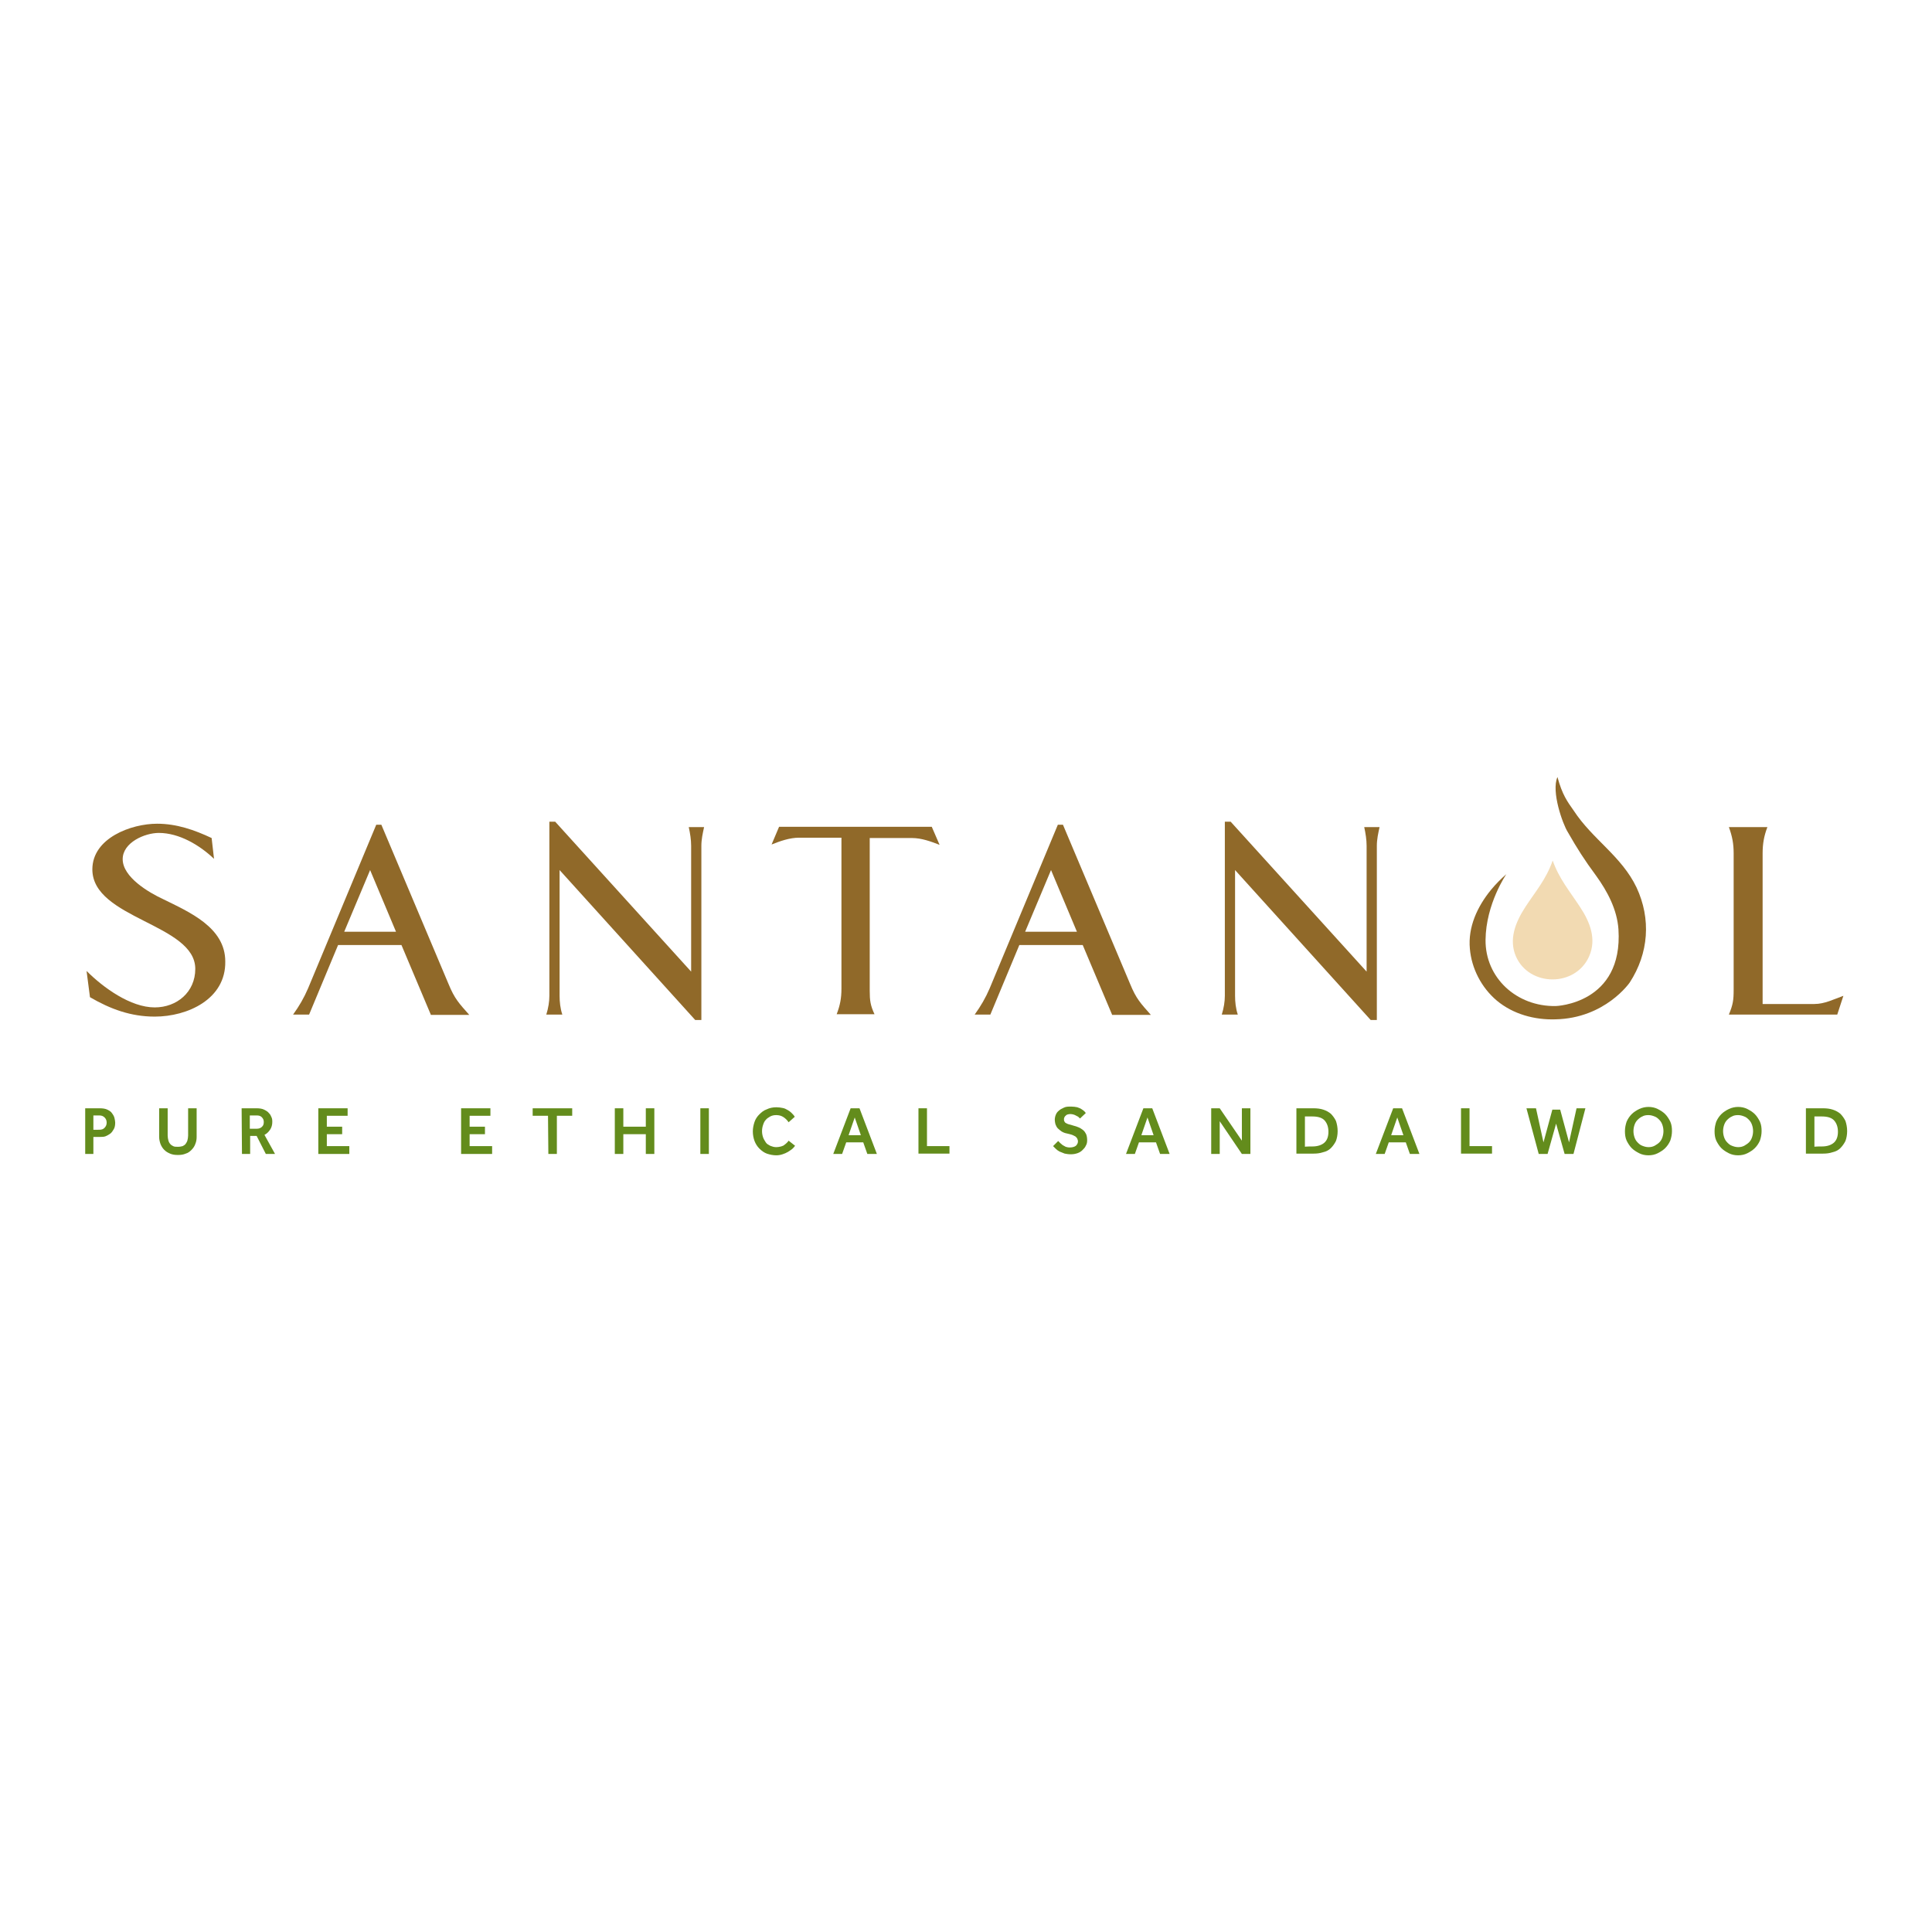 <?xml version="1.0" encoding="UTF-8"?>
<!-- Generator: Adobe Illustrator 27.7.0, SVG Export Plug-In . SVG Version: 6.00 Build 0)  -->
<svg xmlns="http://www.w3.org/2000/svg" xmlns:xlink="http://www.w3.org/1999/xlink" version="1.1" id="Layer_1" x="0px" y="0px" viewBox="0 0 566.9 566.9" style="enable-background:new 0 0 566.9 566.9;" xml:space="preserve">
<style type="text/css">
	.st0{fill:#85754E;}
	.st1{fill:#906929;}
	.st2{fill:#638C1C;}
	.st3{fill:#F2DAB2;}
	.st4{display:none;}
	.st5{display:inline;fill:#010202;}
	.st6{fill:#010202;}
	.st7{display:inline;fill:url(#SVGID_1_);}
	.st8{display:inline;fill:url(#SVGID_00000098921945690130694360000007230346418335141529_);}
	.st9{display:inline;fill:url(#SVGID_00000001652580812264364200000007279760499687356809_);}
	.st10{display:inline;fill:url(#SVGID_00000134235909597594168840000007061930391027488910_);}
	.st11{display:inline;fill:url(#SVGID_00000176721601186270914860000018157044922797045385_);}
	.st12{display:inline;fill:url(#SVGID_00000085212710381422274560000015731913829181644714_);}
	.st13{display:inline;fill:url(#SVGID_00000126282013238700497360000001450733708216801710_);}
	.st14{display:inline;fill:url(#SVGID_00000052090089133986846870000003975395359615273357_);}
	.st15{display:inline;fill:url(#SVGID_00000074424448956923309100000005365390433542972581_);}
	.st16{display:inline;fill:url(#SVGID_00000113319589284714078140000008944963839567534741_);}
	.st17{display:inline;fill:url(#SVGID_00000091010160652825206820000002957097770762128557_);}
	.st18{display:inline;fill:url(#SVGID_00000138571159799049402260000003945859068443170720_);}
	.st19{display:inline;fill:url(#SVGID_00000122698179983765682230000015779002627186757790_);}
	.st20{display:inline;fill:url(#SVGID_00000168096037720104554360000014397257071634644648_);}
	.st21{display:inline;fill:url(#SVGID_00000084510396964167893460000018303470990181207937_);}
	.st22{display:inline;fill:url(#SVGID_00000062193727305608885790000013960368669886936508_);}
	.st23{display:inline;fill:url(#SVGID_00000065059049154002466490000015583017782020048517_);}
	.st24{display:inline;fill:url(#SVGID_00000171698017050689680470000012153378399725066389_);}
	.st25{display:inline;fill:url(#SVGID_00000163064285320907314160000015878105890147255461_);}
	.st26{fill:url(#SVGID_00000124135362909366278410000018376504987804966054_);}
	.st27{fill:url(#SVGID_00000042002194681966754330000003369753244455588752_);}
	.st28{fill:url(#SVGID_00000042719527224740729230000007754845454037850779_);}
	.st29{fill:url(#SVGID_00000095298863292987136480000006049796576710768031_);}
	.st30{fill:url(#SVGID_00000145737081316796794340000005998697793058066835_);}
	.st31{fill:url(#SVGID_00000059279321980287433940000002614286764756105638_);}
	.st32{fill:#B3101F;}
	.st33{fill:none;}
	.st34{fill:#414042;}
	.st35{fill:#FBB040;}
</style>
<g>
	<g>
		<path class="st1" d="M457,228c1.4,5.2,2.9,7.2,4.8,9.9c5.5,8.4,14,13.3,18.4,22.5c4.3,9.2,3.6,19.3-2,27.9c0,0-7.2,10.5-21.8,10.8    c-6.1,0.2-12.4-1.5-17.2-5.5c-4.5-3.8-7.4-9.4-7.9-15.2c-0.6-6.4,2.2-12.4,6.2-17.3c1.4-1.7,2.9-3.2,4.5-4.6c0,0-6,8.7-6.1,19.3    c-0.1,11.1,9.1,19.6,20.6,19.4c0,0,19.8-0.6,18.4-22.5c-0.4-5.8-3.2-11.1-6.6-15.8c-3.4-4.6-5.5-7.9-8.3-12.8    C458.6,241.9,455.1,232.3,457,228z"></path>
		<path class="st1" d="M45.4,298.3c-7,0-13-2.2-19-5.7l-1-7.7c4.9,4.9,12.9,10.7,20,10.7c6.5,0,11.9-4.5,11.9-11.3    c0-13.2-30.2-14.7-30.2-29.2c0-9.2,11.4-13.4,19-13.4c5.7,0,10.9,1.8,16,4.2l0.7,6.1c-4.2-4-10.2-7.6-16.2-7.6    c-4.1,0-10.6,2.8-10.6,7.7c0,5.3,7.7,9.8,11.8,11.7c7.7,3.8,18.3,8.3,18.3,18.3C66.3,293.2,55,298.3,45.4,298.3z"></path>
		<path class="st1" d="M126.4,297.7l-8.6-20.4H99.2l-8.5,20.4h-4.7c1.8-2.5,3.2-4.9,4.4-7.7l20-48h1.5l19.7,46.7    c1.8,4.4,3.1,5.7,6.1,9.1H126.4z M108.6,255.3l-7.6,18.1h15.2L108.6,255.3z"></path>
		<path class="st1" d="M206.6,242.7c-0.4,1.8-0.8,3.6-0.8,5.5v51.1h-1.8l-39.8-44v36.9c0,1.8,0.2,3.7,0.8,5.5h-4.7    c0.6-1.9,0.9-3.8,0.9-5.5v-51.1h1.7l39.9,44v-36.9c0-1.8-0.3-3.7-0.7-5.5H206.6z"></path>
		<path class="st1" d="M275.7,247.9c-2.6-1-5.3-2-8.1-2h-12.4v44.8c0,2.9,0.2,4.3,1.4,6.9h-11.1c1-2.6,1.4-4.7,1.4-7.5v-44.3h-12.4    c-2.8,0-5.6,1-8.1,2l2.2-5.2h44.8L275.7,247.9z"></path>
		<path class="st1" d="M326.3,297.7l-8.6-20.4h-18.6l-8.5,20.4H286c1.8-2.5,3.2-4.9,4.4-7.7l20-48h1.5l19.7,46.7    c1.8,4.4,3.1,5.7,6.1,9.1H326.3z M308.4,255.3l-7.6,18.1H316L308.4,255.3z"></path>
		<path class="st1" d="M404.8,242.7c-0.4,1.8-0.8,3.6-0.8,5.5v51.1h-1.8l-39.8-44v36.9c0,1.8,0.2,3.7,0.8,5.5h-4.7    c0.6-1.9,0.9-3.8,0.9-5.5v-51.1h1.7l39.9,44v-36.9c0-1.8-0.3-3.7-0.7-5.5H404.8z"></path>
		<path class="st1" d="M539.1,297.7h-31.8c1.2-2.9,1.4-4.2,1.4-7.3v-40c0-2.8-0.4-5-1.4-7.7h11.3c-1,2.6-1.4,4.9-1.4,7.7v44.2h15.2    c3,0,5.7-1.4,8.5-2.4L539.1,297.7z"></path>
	</g>
	<g>
		<path class="st2" d="M24.9,325.2h4.3c0.9,0,1.7,0.1,2.3,0.4c0.6,0.3,1.1,0.6,1.4,1.1c0.3,0.4,0.6,0.9,0.7,1.4    c0.1,0.5,0.2,0.9,0.2,1.3c0,0.7-0.1,1.4-0.4,1.9s-0.6,1-1,1.3c-0.4,0.3-0.9,0.6-1.4,0.8c-0.5,0.2-1.1,0.2-1.6,0.2h-2v5h-2.4V325.2    z M29.2,331.5c0.6,0,1.2-0.2,1.5-0.6c0.4-0.4,0.6-0.9,0.6-1.5c0-0.6-0.2-1.1-0.6-1.5s-0.9-0.6-1.5-0.6h-1.8v4.2L29.2,331.5    L29.2,331.5z"></path>
		<path class="st2" d="M46.7,325.2h2.5v8c0,0.5,0.1,1,0.2,1.4c0.1,0.4,0.3,0.8,0.5,1c0.2,0.3,0.5,0.5,0.9,0.7    c0.4,0.2,0.8,0.2,1.4,0.2c0.6,0,1-0.1,1.4-0.2c0.4-0.2,0.7-0.4,0.9-0.7c0.2-0.3,0.4-0.6,0.5-1c0.1-0.4,0.2-0.9,0.2-1.4v-8h2.5v8.4    c0,0.7-0.1,1.4-0.4,2.1c-0.2,0.6-0.6,1.2-1.1,1.7c-0.5,0.5-1,0.9-1.7,1.1c-0.7,0.3-1.4,0.4-2.3,0.4c-0.9,0-1.6-0.1-2.3-0.4    c-0.7-0.3-1.2-0.6-1.7-1.1c-0.5-0.5-0.8-1-1.1-1.7c-0.2-0.6-0.4-1.3-0.4-2.1L46.7,325.2L46.7,325.2z"></path>
		<path class="st2" d="M70.9,325.2h4.4c0.8,0,1.6,0.1,2.2,0.4c0.6,0.3,1.1,0.6,1.4,1c0.4,0.4,0.6,0.8,0.8,1.3    c0.2,0.5,0.2,0.9,0.2,1.3c0,0.8-0.2,1.6-0.6,2.2c-0.4,0.6-0.9,1.2-1.7,1.6l3.1,5.6H78l-2.7-5.3h-1.9v5.3h-2.4L70.9,325.2    L70.9,325.2z M75.4,331.2c0.6,0,1.1-0.2,1.5-0.6c0.4-0.4,0.5-0.8,0.5-1.4c0-0.6-0.2-1-0.6-1.4c-0.4-0.4-0.9-0.5-1.5-0.5h-2v3.9    L75.4,331.2L75.4,331.2z"></path>
		<path class="st2" d="M93.3,325.2h8.7v2.2h-6.1v3.2h4.5v2.2h-4.5v3.5h6.6v2.3h-9.1V325.2z"></path>
		<path class="st2" d="M135.2,325.2h8.7v2.2h-6.1v3.2h4.5v2.2h-4.5v3.5h6.6v2.3h-9.1V325.2z"></path>
		<path class="st2" d="M160.8,327.4h-4.5v-2.2h11.6v2.2h-4.5v11.2h-2.5L160.8,327.4L160.8,327.4z"></path>
		<path class="st2" d="M180.4,325.2h2.5v5.4h6.6v-5.4h2.5v13.4h-2.5v-5.8h-6.6v5.8h-2.5V325.2z"></path>
		<path class="st2" d="M205.5,325.2h2.5v13.4h-2.5V325.2z"></path>
		<path class="st2" d="M233.3,336.2c-0.2,0.3-0.5,0.6-0.8,0.9c-0.4,0.3-0.8,0.6-1.3,0.9s-1,0.5-1.6,0.7c-0.6,0.2-1.2,0.3-1.8,0.3    c-1,0-1.9-0.2-2.8-0.5c-0.8-0.3-1.5-0.8-2.2-1.5c-0.6-0.6-1.1-1.4-1.4-2.2c-0.3-0.8-0.5-1.8-0.5-2.8c0-1,0.2-1.9,0.5-2.8    s0.8-1.6,1.4-2.2c0.6-0.6,1.3-1.2,2.2-1.5c0.8-0.4,1.8-0.6,2.8-0.6c0.7,0,1.3,0.1,1.8,0.2c0.6,0.1,1,0.3,1.5,0.6    c0.4,0.2,0.8,0.5,1.2,0.9c0.3,0.3,0.7,0.7,0.9,1.1l-1.8,1.6c-0.4-0.6-0.9-1.1-1.5-1.5c-0.6-0.4-1.3-0.6-2.1-0.6    c-0.7,0-1.2,0.1-1.8,0.4c-0.5,0.3-1,0.6-1.3,1c-0.4,0.4-0.6,0.9-0.8,1.5c-0.2,0.6-0.3,1.2-0.3,1.8c0,0.6,0.1,1.2,0.3,1.8    c0.2,0.6,0.5,1,0.8,1.5s0.8,0.7,1.3,1c0.5,0.2,1.1,0.4,1.7,0.4c0.6,0,1.1-0.1,1.5-0.2c0.4-0.1,0.8-0.3,1-0.5    c0.3-0.2,0.5-0.4,0.7-0.6c0.2-0.2,0.4-0.4,0.5-0.6L233.3,336.2z"></path>
		<path class="st2" d="M249.6,325.2h2.6l5.1,13.4h-2.8l-1.2-3.4h-5l-1.2,3.4h-2.6L249.6,325.2z M252.6,333.1l-1.8-5.2l-1.8,5.2    H252.6z"></path>
		<path class="st2" d="M269.5,325.2h2.5v11.1h6.6v2.2h-9.1L269.5,325.2L269.5,325.2z"></path>
		<path class="st2" d="M310.5,334.8c0.2,0.2,0.4,0.4,0.6,0.6c0.2,0.2,0.5,0.4,0.7,0.6c0.3,0.2,0.6,0.3,0.9,0.5    c0.3,0.1,0.7,0.2,1.2,0.2c0.8,0,1.4-0.2,1.8-0.5c0.4-0.4,0.6-0.8,0.6-1.3c0-0.3-0.1-0.5-0.2-0.8c-0.1-0.2-0.3-0.4-0.5-0.6    c-0.3-0.2-0.6-0.3-1-0.5c-0.4-0.1-0.9-0.3-1.5-0.4c-0.6-0.1-1.1-0.3-1.6-0.6c-0.4-0.3-0.8-0.6-1.1-0.9s-0.5-0.7-0.7-1.2    c-0.1-0.4-0.2-0.9-0.2-1.3c0-0.5,0.1-1,0.3-1.5s0.5-0.9,0.9-1.2c0.4-0.4,0.9-0.6,1.5-0.9s1.3-0.3,2.1-0.3c0.7,0,1.3,0.1,1.8,0.2    c0.5,0.2,0.9,0.3,1.3,0.6c0.3,0.2,0.6,0.4,0.8,0.6c0.2,0.2,0.3,0.4,0.4,0.5l-1.7,1.6c-0.1-0.1-0.2-0.2-0.3-0.3    c-0.1-0.1-0.3-0.3-0.6-0.4c-0.2-0.1-0.5-0.3-0.8-0.4c-0.3-0.1-0.7-0.2-1-0.2c-0.3,0-0.6,0-0.9,0.1c-0.3,0.1-0.5,0.2-0.6,0.4    c-0.2,0.1-0.3,0.3-0.4,0.5c-0.1,0.2-0.1,0.4-0.1,0.5c0,0.2,0,0.5,0.1,0.6c0.1,0.2,0.2,0.4,0.4,0.5s0.5,0.3,0.9,0.4    c0.4,0.1,0.8,0.2,1.4,0.4c0.5,0.1,1,0.3,1.5,0.5s0.9,0.5,1.3,0.8s0.7,0.8,0.9,1.2c0.2,0.5,0.3,1.1,0.3,1.8c0,0.6-0.1,1.1-0.4,1.6    c-0.2,0.5-0.6,0.9-1,1.3c-0.4,0.4-0.9,0.7-1.5,0.9c-0.6,0.2-1.2,0.3-1.9,0.3c-0.7,0-1.3-0.1-1.8-0.2c-0.5-0.2-1-0.4-1.5-0.6    c-0.4-0.2-0.8-0.5-1.1-0.8c-0.3-0.3-0.6-0.6-0.8-0.8L310.5,334.8z"></path>
		<path class="st2" d="M335.5,325.2h2.6l5.1,13.4h-2.8l-1.2-3.4h-5l-1.2,3.4h-2.6L335.5,325.2z M338.5,333.1l-1.8-5.2l-1.8,5.2    H338.5z"></path>
		<path class="st2" d="M355.4,325.2h2.5l6.5,9.5v-9.5h2.5v13.4h-2.5l-6.5-9.6v9.6h-2.5V325.2z"></path>
		<path class="st2" d="M380.4,325.2h5c1,0,2,0.1,2.9,0.4c0.9,0.3,1.6,0.7,2.2,1.2c0.6,0.6,1.1,1.3,1.5,2.1c0.3,0.9,0.5,1.9,0.5,3    c0,1.1-0.2,2.1-0.5,2.9c-0.4,0.8-0.9,1.5-1.5,2.1c-0.6,0.6-1.4,1-2.3,1.2c-0.9,0.3-1.8,0.4-2.8,0.4h-5L380.4,325.2L380.4,325.2z     M385.1,336.4c1.5,0,2.7-0.4,3.5-1.1c0.8-0.7,1.2-1.8,1.2-3.2c0-1.4-0.4-2.5-1.1-3.3c-0.7-0.8-1.9-1.2-3.6-1.2h-2.2v8.9    C382.9,336.4,385.1,336.4,385.1,336.4z"></path>
		<path class="st2" d="M408.8,325.2h2.6l5.1,13.4h-2.8l-1.2-3.4h-5l-1.2,3.4h-2.6L408.8,325.2z M411.8,333.1l-1.8-5.2l-1.8,5.2    H411.8z"></path>
		<path class="st2" d="M428.7,325.2h2.5v11.1h6.6v2.2h-9.1V325.2z"></path>
		<path class="st2" d="M447.9,325.2h2.8l2.2,10l2.6-9.6h2.3l2.6,9.6l2.2-10h2.6l-3.5,13.4h-2.6l-2.5-8.9l-2.5,8.9h-2.6L447.9,325.2z    "></path>
		<path class="st2" d="M483.7,339c-1,0-1.9-0.2-2.7-0.6c-0.8-0.4-1.6-0.9-2.2-1.5c-0.6-0.6-1.1-1.4-1.5-2.2    c-0.4-0.9-0.5-1.8-0.5-2.8s0.2-1.9,0.5-2.8c0.4-0.9,0.9-1.6,1.5-2.2c0.6-0.6,1.4-1.1,2.2-1.5c0.9-0.4,1.8-0.6,2.7-0.6    c1,0,1.9,0.2,2.7,0.6c0.8,0.4,1.6,0.9,2.2,1.5c0.6,0.6,1.1,1.4,1.5,2.2c0.4,0.9,0.5,1.8,0.5,2.8c0,1-0.2,1.9-0.5,2.8    c-0.4,0.9-0.9,1.6-1.5,2.2c-0.6,0.6-1.4,1.1-2.2,1.5S484.7,339,483.7,339z M483.7,336.6c0.7,0,1.2-0.1,1.8-0.4    c0.5-0.3,1-0.6,1.4-1c0.4-0.4,0.7-0.9,0.9-1.5c0.2-0.6,0.3-1.2,0.3-1.8c0-0.6-0.1-1.2-0.3-1.8c-0.2-0.6-0.5-1.1-0.9-1.5    c-0.4-0.4-0.8-0.8-1.4-1c-0.5-0.2-1.1-0.4-1.8-0.4c-0.7,0-1.3,0.1-1.8,0.4c-0.5,0.2-1,0.6-1.4,1c-0.4,0.4-0.7,0.9-0.9,1.5    c-0.2,0.6-0.3,1.2-0.3,1.8c0,0.6,0.1,1.2,0.3,1.8c0.2,0.6,0.5,1.1,0.9,1.5c0.4,0.4,0.8,0.8,1.4,1    C482.4,336.4,483,336.6,483.7,336.6z"></path>
		<path class="st2" d="M510,339c-1,0-1.9-0.2-2.7-0.6c-0.8-0.4-1.6-0.9-2.2-1.5c-0.6-0.6-1.1-1.4-1.5-2.2c-0.4-0.9-0.5-1.8-0.5-2.8    s0.2-1.9,0.5-2.8c0.4-0.9,0.9-1.6,1.5-2.2c0.6-0.6,1.4-1.1,2.2-1.5c0.9-0.4,1.8-0.6,2.7-0.6c1,0,1.9,0.2,2.7,0.6    c0.8,0.4,1.6,0.9,2.2,1.5c0.6,0.6,1.1,1.4,1.5,2.2c0.4,0.9,0.5,1.8,0.5,2.8c0,1-0.2,1.9-0.5,2.8c-0.4,0.9-0.9,1.6-1.5,2.2    c-0.6,0.6-1.4,1.1-2.2,1.5S511,339,510,339z M510,336.6c0.7,0,1.2-0.1,1.8-0.4c0.5-0.3,1-0.6,1.4-1c0.4-0.4,0.7-0.9,0.9-1.5    c0.2-0.6,0.3-1.2,0.3-1.8c0-0.6-0.1-1.2-0.3-1.8c-0.2-0.6-0.5-1.1-0.9-1.5c-0.4-0.4-0.8-0.8-1.4-1c-0.5-0.2-1.1-0.4-1.8-0.4    c-0.7,0-1.3,0.1-1.8,0.4c-0.5,0.2-1,0.6-1.4,1c-0.4,0.4-0.7,0.9-0.9,1.5c-0.2,0.6-0.3,1.2-0.3,1.8c0,0.6,0.1,1.2,0.3,1.8    c0.2,0.6,0.5,1.1,0.9,1.5c0.4,0.4,0.8,0.8,1.4,1C508.7,336.4,509.3,336.6,510,336.6z"></path>
		<path class="st2" d="M529.9,325.2h5c1,0,2,0.1,2.9,0.4c0.9,0.3,1.6,0.7,2.2,1.2c0.6,0.6,1.1,1.3,1.5,2.1c0.3,0.9,0.5,1.9,0.5,3    c0,1.1-0.2,2.1-0.5,2.9c-0.4,0.8-0.9,1.5-1.5,2.1s-1.4,1-2.3,1.2c-0.9,0.3-1.8,0.4-2.8,0.4h-5L529.9,325.2L529.9,325.2z     M534.6,336.4c1.5,0,2.7-0.4,3.5-1.1c0.8-0.7,1.2-1.8,1.2-3.2c0-1.4-0.4-2.5-1.1-3.3c-0.7-0.8-1.9-1.2-3.6-1.2h-2.2v8.9    C532.4,336.4,534.6,336.4,534.6,336.4z"></path>
	</g>
	<path class="st3" d="M463.6,266.1c-3-4.6-6.1-8.2-8-13.6c-1.9,5.5-5,9-8,13.6c-3,4.6-4.9,9.6-2.8,14.5c3.9,9,17.5,9.1,21.5,0   C468.5,275.6,466.6,270.6,463.6,266.1z"></path>
</g>
</svg>
